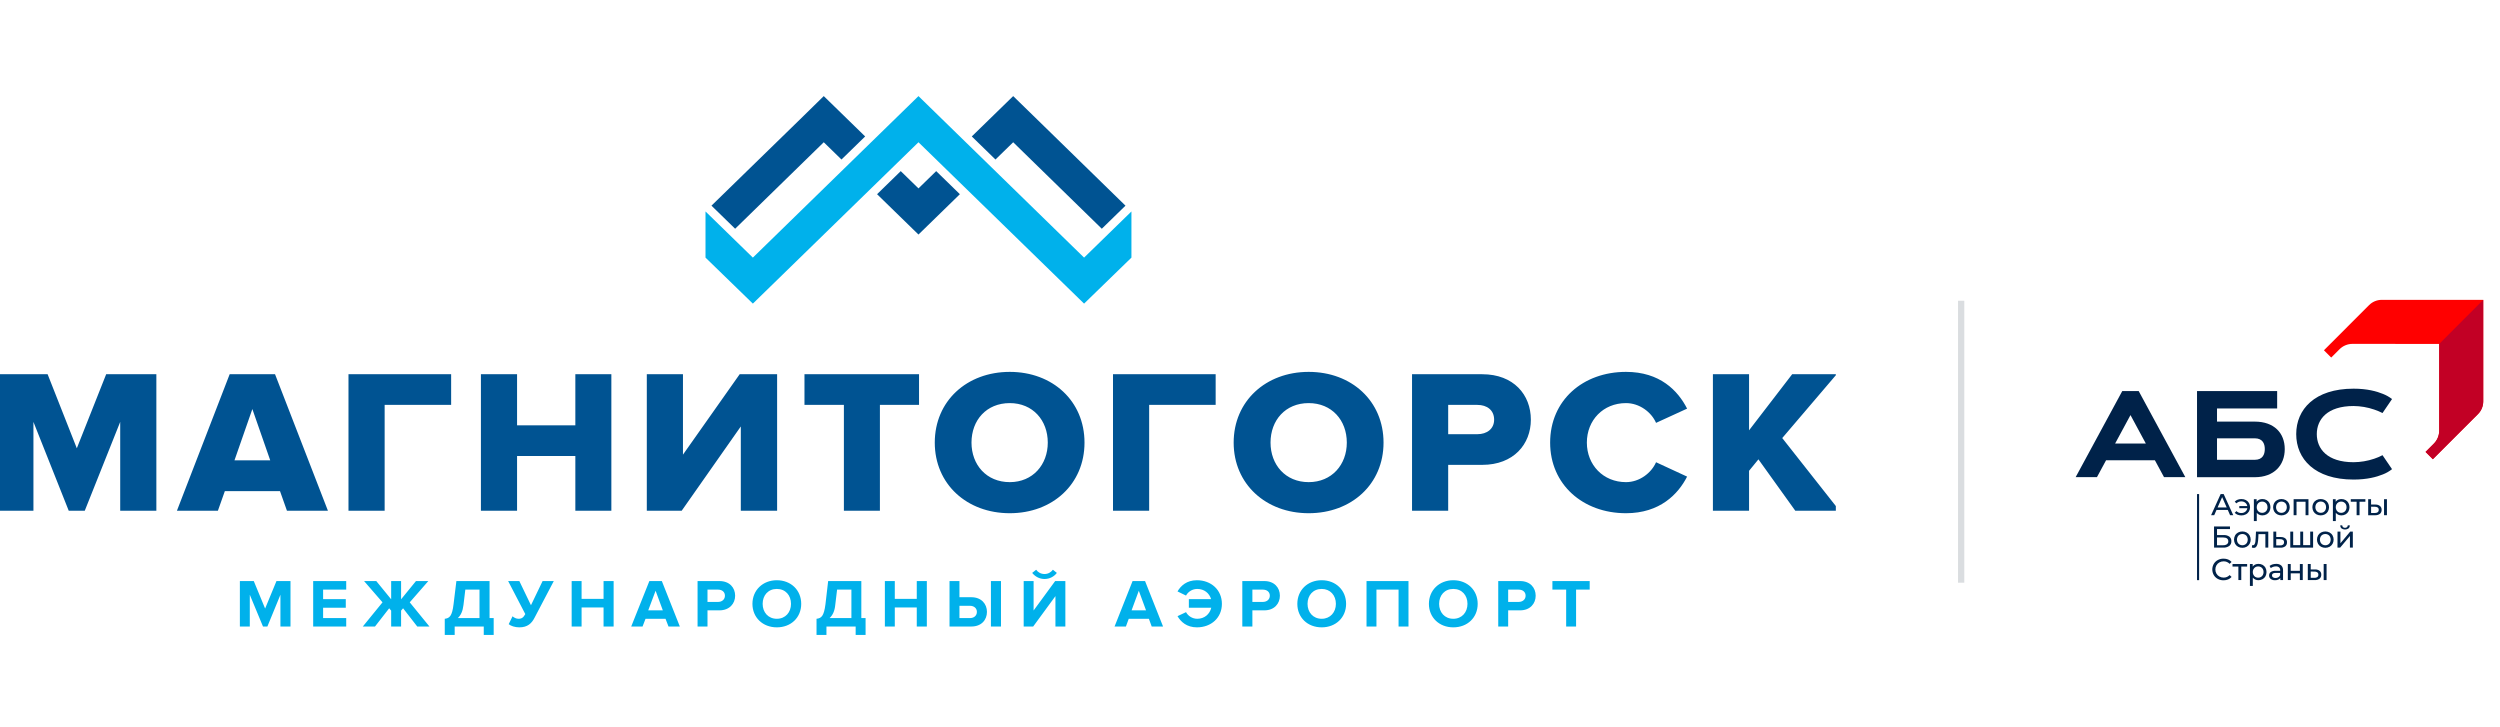 <svg width="399" height="116" viewBox="0 0 399 116" fill="none" xmlns="http://www.w3.org/2000/svg">
<path d="M313 48V93" stroke="#DADDE0"/>
<g clip-path="url(#clip0_2714_737)">
<path d="M24.955 81.513V59.727H16.945L12.26 71.546L7.599 59.727H-0.412V81.513H5.336V67.334L10.97 81.513H13.528L19.185 67.334V81.513H24.955ZM52.337 81.513L43.896 59.727H36.655L28.237 81.513H34.776L35.885 78.382H44.688L45.797 81.513H52.337ZM43.127 73.465H37.424L40.276 65.284L43.127 73.465ZM61.389 81.513V64.622H72.002V59.727H55.618V81.513H61.389ZM97.573 81.513V59.727H91.825V67.886H82.524V59.727H76.754V81.513H82.524V72.781H91.825V81.513H97.573ZM108.797 81.513L118.233 68.062V81.513H124.027V59.727H118.052L109.001 72.561V59.727H103.23V81.513H108.797ZM140.433 81.513V64.622H146.678V59.727H128.394V64.622H134.685V81.513H140.433ZM161.161 81.91C167.995 81.91 173.087 77.257 173.087 70.642C173.087 64.005 167.995 59.352 161.161 59.352C154.305 59.352 149.19 64.005 149.19 70.642C149.19 77.257 154.305 81.91 161.161 81.91ZM161.161 76.949C157.427 76.949 155.051 74.17 155.051 70.642C155.051 67.07 157.427 64.335 161.161 64.335C164.827 64.335 167.226 67.07 167.226 70.642C167.226 74.17 164.827 76.949 161.161 76.949ZM183.406 81.513V64.622H194.019V59.727H177.635V81.513H183.406ZM208.864 81.91C215.72 81.91 220.812 77.257 220.812 70.642C220.812 64.005 215.72 59.352 208.864 59.352C202.03 59.352 196.893 64.005 196.893 70.642C196.893 77.257 202.03 81.91 208.864 81.91ZM208.864 76.949C205.153 76.949 202.777 74.17 202.777 70.642C202.777 67.07 205.153 64.335 208.864 64.335C212.552 64.335 214.951 67.07 214.951 70.642C214.951 74.17 212.552 76.949 208.864 76.949ZM231.131 81.513V74.192H236.562C241.586 74.192 244.324 70.885 244.324 66.981C244.324 63.012 241.586 59.727 236.562 59.727H225.361V81.513H231.131ZM235.793 69.297H231.131V64.622H235.793C237.331 64.622 238.463 65.46 238.463 66.981C238.463 68.437 237.331 69.297 235.793 69.297ZM259.508 81.91C264.917 81.91 267.836 78.867 269.261 76.067L264.306 73.773C263.559 75.493 261.658 76.949 259.508 76.949C255.865 76.949 253.263 74.192 253.263 70.642C253.263 67.07 255.865 64.335 259.508 64.335C261.658 64.335 263.559 65.769 264.306 67.489L269.261 65.217C267.791 62.329 264.917 59.352 259.508 59.352C252.629 59.352 247.402 63.894 247.402 70.642C247.402 77.324 252.629 81.91 259.508 81.91ZM293.588 81.513L284.446 69.914L293.135 59.727H286.03L279.15 68.68V59.727H273.38V81.513H279.15V75.141L280.644 73.31L286.528 81.513H293.588Z" fill="#005392"/>
<path fill-rule="evenodd" clip-rule="evenodd" d="M175.848 36.507L161.704 22.703L158.876 25.459L155.097 21.776L157.925 19.02L161.704 15.337L165.483 19.02L179.627 32.824L175.848 36.507ZM153.196 30.994L146.588 37.433L139.98 30.994L143.759 27.311L146.588 30.068L149.417 27.311L153.196 30.994ZM134.3 25.459L131.472 22.703L117.328 36.507L113.549 32.824L127.715 19.02L131.472 15.337L135.251 19.02L138.079 21.776L134.3 25.459Z" fill="#005392"/>
<path fill-rule="evenodd" clip-rule="evenodd" d="M146.588 22.703L120.157 48.458L112.599 41.115V33.75L120.157 41.115L146.588 15.337L173.019 41.115L180.577 33.75V41.115L173.019 48.458L146.588 22.703Z" fill="#00B1EB"/>
<path d="M46.363 99.992V92.737H44.123L42.312 97.126L40.502 92.737H38.284V99.992H39.868V94.921L41.973 99.992H42.674L44.756 94.921V99.992H46.363ZM55.256 99.992V98.647H51.568V96.993H55.188V95.626H51.568V94.105H55.256V92.737H49.983V99.992H55.256ZM59.85 99.992L62.113 97.082L62.43 97.456V99.992H64.014V97.456L64.331 97.082L66.593 99.992H68.54L65.394 96.133L68.359 92.737H66.39L64.014 95.648V92.737H62.43V95.648L60.053 92.737H58.107L61.049 96.133L57.904 99.992H59.85ZM70.984 101.337H72.567V99.992H77.207V101.337H78.791V98.647H78.134V92.737H72.839L72.386 96.442C72.16 98.361 71.73 98.669 70.984 98.757V101.337ZM73.971 96.552L74.265 94.105H76.528V98.647H73.065C73.541 98.206 73.857 97.545 73.971 96.552ZM82.886 100.125C84.199 100.125 84.855 99.485 85.308 98.603L88.385 92.737H86.598L84.742 96.596L82.886 92.737H81.099L83.837 98.008C83.543 98.537 83.294 98.757 82.751 98.757C82.389 98.757 82.049 98.581 81.8 98.361L81.189 99.617C81.529 99.904 82.185 100.125 82.886 100.125ZM97.935 99.992V92.737H96.328V95.582H92.821V92.737H91.237V99.992H92.821V96.949H96.328V99.992H97.935ZM108.503 99.992L105.629 92.737H103.638L100.741 99.992H102.551L103.027 98.757H106.217L106.693 99.992H108.503ZM105.787 97.412H103.457L104.633 94.281L105.787 97.412ZM112.916 99.992V97.412H114.816C116.423 97.412 117.328 96.332 117.328 95.075C117.328 93.796 116.446 92.737 114.816 92.737H111.332V99.992H112.916ZM114.613 96.067H112.916V94.105H114.613C115.224 94.105 115.699 94.457 115.699 95.075C115.699 95.67 115.224 96.067 114.613 96.067ZM123.981 100.125C126.244 100.125 127.874 98.559 127.874 96.376C127.874 94.193 126.244 92.605 123.981 92.605C121.741 92.605 120.089 94.193 120.089 96.376C120.089 98.559 121.741 100.125 123.981 100.125ZM123.981 98.757C122.601 98.757 121.718 97.721 121.718 96.376C121.718 95.009 122.601 93.994 123.981 93.994C125.362 93.994 126.244 95.009 126.244 96.376C126.244 97.721 125.362 98.757 123.981 98.757ZM130.318 101.337H131.902V99.992H136.563V101.337H138.147V98.647H137.468V92.737H132.173L131.743 96.442C131.494 98.361 131.087 98.669 130.318 98.757V101.337ZM133.305 96.552L133.599 94.105H135.884V98.647H132.399C132.875 98.206 133.214 97.545 133.305 96.552ZM147.923 99.992V92.737H146.316V95.582H142.809V92.737H141.225V99.992H142.809V96.949H146.316V99.992H147.923ZM151.544 92.737V99.992H155.029C156.635 99.992 157.518 98.934 157.518 97.655C157.518 96.398 156.635 95.317 155.029 95.317H153.128V92.737H151.544ZM154.802 96.685C155.436 96.685 155.911 97.059 155.911 97.655C155.911 98.272 155.436 98.647 154.802 98.647H153.128V96.685H154.802ZM159.758 99.992V92.737H158.152V99.992H159.758ZM164.895 99.992L168.448 95.141V99.992H170.032V92.737H168.403L164.963 97.434V92.737H163.379V99.992H164.895ZM168.674 91.436L168.041 90.929C167.724 91.348 167.271 91.613 166.705 91.613C166.14 91.613 165.665 91.348 165.37 90.929L164.737 91.436C165.212 92.032 165.913 92.407 166.705 92.407C167.52 92.407 168.222 92.032 168.674 91.436ZM185.624 99.992L182.75 92.737H180.758L177.884 99.992H179.695L180.147 98.757H183.361L183.813 99.992H185.624ZM182.908 97.412H180.6L181.754 94.281L182.908 97.412ZM191.032 100.125C193.295 100.125 195.015 98.603 195.015 96.376C195.015 94.149 193.295 92.605 191.032 92.605C189.403 92.605 188.452 93.487 187.932 94.391L189.29 95.053C189.606 94.457 190.285 93.994 191.077 93.994C192.186 93.994 193.001 94.656 193.295 95.626H189.742V96.993H193.318C193.069 98.03 192.231 98.757 191.077 98.757C190.285 98.757 189.606 98.294 189.29 97.699L187.932 98.338C188.452 99.243 189.403 100.125 191.032 100.125ZM199.88 99.992V97.412H201.781C203.388 97.412 204.27 96.332 204.27 95.075C204.27 93.796 203.388 92.737 201.781 92.737H198.273V99.992H199.88ZM201.555 96.067H199.88V94.105H201.555C202.188 94.105 202.663 94.457 202.663 95.075C202.663 95.67 202.188 96.067 201.555 96.067ZM210.946 100.125C213.186 100.125 214.838 98.559 214.838 96.376C214.838 94.193 213.186 92.605 210.946 92.605C208.683 92.605 207.054 94.193 207.054 96.376C207.054 98.559 208.683 100.125 210.946 100.125ZM210.946 98.757C209.565 98.757 208.683 97.721 208.683 96.376C208.683 95.009 209.565 93.994 210.946 93.994C212.304 93.994 213.209 95.009 213.209 96.376C213.209 97.721 212.304 98.757 210.946 98.757ZM224.795 99.992V92.737H218.097V99.992H219.681V94.105H223.211V99.992H224.795ZM231.946 100.125C234.209 100.125 235.838 98.559 235.838 96.376C235.838 94.193 234.209 92.605 231.946 92.605C229.705 92.605 228.054 94.193 228.054 96.376C228.054 98.559 229.705 100.125 231.946 100.125ZM231.946 98.757C230.565 98.757 229.683 97.721 229.683 96.376C229.683 95.009 230.565 93.994 231.946 93.994C233.326 93.994 234.209 95.009 234.209 96.376C234.209 97.721 233.326 98.757 231.946 98.757ZM240.703 99.992V97.412H242.604C244.211 97.412 245.093 96.332 245.093 95.075C245.093 93.796 244.211 92.737 242.604 92.737H239.119V99.992H240.703ZM242.378 96.067H240.703V94.105H242.378C243.011 94.105 243.487 94.457 243.487 95.075C243.487 95.67 243.011 96.067 242.378 96.067ZM251.543 99.992V94.105H253.715V92.737H247.764V94.105H249.959V99.992H251.543Z" fill="#00B1EB"/>
</g>
<path d="M343.923 73.461H336.128L334.672 76.155H331.273L338.713 62.415H341.336L348.778 76.155H345.379L343.923 73.461ZM337.573 70.788H342.476L340.025 66.247L337.573 70.788Z" fill="#002249"/>
<path d="M363.434 62.415V65.192H353.835V67.289H359.858C362.961 67.289 364.646 69.12 364.646 71.677C364.646 74.233 362.961 76.162 359.858 76.162H350.645V62.415H363.434ZM359.862 73.385C361.125 73.385 361.462 72.513 361.462 71.669C361.462 70.825 361.125 69.955 359.862 69.955H353.835V73.385H359.862Z" fill="#002249"/>
<path d="M375.631 73.769C376.752 73.76 377.864 73.573 378.925 73.213C379.381 73.062 379.824 72.873 380.248 72.647L381.769 74.879C381.329 75.228 380.838 75.509 380.315 75.712C379.308 76.125 377.785 76.538 375.631 76.538C369.407 76.538 366.476 73.222 366.476 69.285C366.476 65.347 369.407 62.032 375.631 62.032C377.785 62.032 379.319 62.454 380.315 62.865C380.835 63.07 381.325 63.347 381.769 63.688L380.248 65.921C379.822 65.703 379.379 65.517 378.925 65.366C377.864 65.002 376.752 64.812 375.631 64.801C371.418 64.801 369.761 66.947 369.761 69.285C369.761 71.623 371.418 73.769 375.631 73.769Z" fill="#002249"/>
<path d="M350.978 78.854H350.645V92.592H350.978V78.854Z" fill="#002249"/>
<path d="M355.552 81.383H353.758L353.388 82.227H352.888L354.418 78.848H354.895L356.429 82.227H355.922L355.552 81.383ZM355.384 80.996L354.655 79.341L353.928 80.996H355.384Z" fill="#002249"/>
<path d="M358.439 79.809C358.644 79.916 358.816 80.079 358.935 80.277C359.051 80.483 359.112 80.714 359.112 80.95C359.112 81.186 359.051 81.418 358.935 81.623C358.816 81.823 358.644 81.985 358.439 82.092C358.222 82.207 357.979 82.265 357.734 82.262C357.525 82.264 357.318 82.228 357.123 82.154C356.948 82.088 356.791 81.982 356.663 81.845L356.933 81.575C357.035 81.676 357.158 81.755 357.292 81.808C357.426 81.861 357.57 81.885 357.714 81.88C357.946 81.886 358.173 81.811 358.356 81.666C358.528 81.528 358.642 81.329 358.674 81.11H357.392V80.768H358.665C358.628 80.554 358.512 80.362 358.341 80.229C358.162 80.09 357.94 80.018 357.714 80.024C357.569 80.02 357.426 80.045 357.292 80.099C357.157 80.152 357.035 80.231 356.933 80.333L356.663 80.068C356.79 79.928 356.949 79.821 357.125 79.753C357.32 79.681 357.526 79.645 357.734 79.648C357.979 79.642 358.221 79.697 358.439 79.809Z" fill="#002249"/>
<path d="M361.738 79.809C361.931 79.916 362.091 80.075 362.199 80.269C362.308 80.479 362.364 80.713 362.364 80.95C362.364 81.187 362.308 81.421 362.199 81.631C362.092 81.825 361.932 81.985 361.738 82.092C361.534 82.204 361.304 82.26 361.072 82.257C360.898 82.259 360.726 82.223 360.568 82.151C360.416 82.081 360.283 81.975 360.18 81.842V83.164H359.717V79.671H360.159V80.076C360.26 79.936 360.395 79.825 360.552 79.754C360.715 79.681 360.893 79.644 361.072 79.647C361.304 79.642 361.534 79.698 361.738 79.809ZM361.475 81.738C361.605 81.662 361.712 81.552 361.784 81.42C361.858 81.274 361.897 81.113 361.897 80.949C361.897 80.785 361.858 80.624 361.784 80.478C361.712 80.346 361.605 80.237 361.475 80.163C361.34 80.088 361.187 80.049 361.033 80.052C360.88 80.05 360.729 80.089 360.596 80.165C360.467 80.24 360.36 80.35 360.287 80.481C360.21 80.625 360.171 80.787 360.174 80.95C360.171 81.113 360.209 81.275 360.285 81.42C360.356 81.553 360.463 81.663 360.594 81.738C360.729 81.812 360.881 81.851 361.035 81.851C361.189 81.851 361.34 81.812 361.475 81.738Z" fill="#002249"/>
<path d="M363.434 82.088C363.236 81.98 363.071 81.818 362.959 81.622C362.847 81.415 362.789 81.184 362.789 80.949C362.789 80.714 362.847 80.482 362.959 80.276C363.071 80.08 363.236 79.92 363.434 79.813C363.645 79.703 363.88 79.645 364.118 79.645C364.356 79.645 364.591 79.703 364.802 79.813C364.999 79.92 365.163 80.081 365.275 80.276C365.387 80.482 365.446 80.714 365.446 80.949C365.446 81.184 365.387 81.415 365.275 81.622C365.163 81.818 364.999 81.979 364.802 82.088C364.591 82.198 364.356 82.256 364.118 82.256C363.88 82.256 363.645 82.198 363.434 82.088ZM364.561 81.738C364.691 81.663 364.796 81.552 364.866 81.42C364.939 81.273 364.977 81.112 364.977 80.949C364.977 80.785 364.939 80.624 364.866 80.478C364.797 80.346 364.691 80.236 364.561 80.163C364.426 80.088 364.274 80.049 364.119 80.052C363.965 80.049 363.813 80.087 363.679 80.163C363.547 80.236 363.44 80.345 363.37 80.478C363.294 80.623 363.255 80.785 363.255 80.949C363.255 81.113 363.294 81.274 363.37 81.42C363.44 81.553 363.548 81.663 363.679 81.738C363.812 81.815 363.965 81.854 364.119 81.851C364.274 81.854 364.427 81.815 364.561 81.738Z" fill="#002249"/>
<path d="M368.431 79.67V82.227H367.968V80.076H366.525V82.227H366.062V79.67H368.431Z" fill="#002249"/>
<path d="M369.701 82.088C369.503 81.98 369.338 81.818 369.226 81.622C369.114 81.415 369.055 81.184 369.055 80.949C369.055 80.714 369.114 80.482 369.226 80.276C369.338 80.08 369.503 79.92 369.701 79.813C369.912 79.703 370.147 79.645 370.385 79.645C370.623 79.645 370.857 79.703 371.069 79.813C371.266 79.92 371.43 80.081 371.542 80.276C371.654 80.482 371.712 80.714 371.712 80.949C371.712 81.184 371.654 81.415 371.542 81.622C371.43 81.818 371.266 81.979 371.069 82.088C370.857 82.198 370.623 82.256 370.385 82.256C370.147 82.256 369.912 82.198 369.701 82.088ZM370.828 81.738C370.957 81.663 371.063 81.552 371.133 81.42C371.206 81.273 371.244 81.112 371.244 80.949C371.244 80.785 371.206 80.624 371.133 80.478C371.067 80.344 370.963 80.232 370.835 80.155C370.7 80.08 370.548 80.042 370.393 80.044C370.239 80.042 370.087 80.08 369.953 80.155C369.822 80.228 369.714 80.338 369.644 80.47C369.568 80.616 369.529 80.777 369.529 80.941C369.529 81.105 369.568 81.267 369.644 81.412C369.715 81.546 369.822 81.656 369.953 81.731C370.087 81.808 370.239 81.847 370.393 81.844C370.547 81.849 370.7 81.812 370.835 81.738H370.828Z" fill="#002249"/>
<path d="M374.351 79.809C374.545 79.916 374.704 80.075 374.812 80.269C374.921 80.479 374.978 80.713 374.978 80.95C374.978 81.187 374.921 81.421 374.812 81.631C374.705 81.825 374.545 81.985 374.351 82.092C374.148 82.203 373.919 82.26 373.687 82.257C373.513 82.259 373.34 82.223 373.182 82.151C373.03 82.08 372.897 81.974 372.793 81.842V83.164H372.331V79.671H372.775V80.076C372.874 79.936 373.009 79.825 373.165 79.754C373.329 79.68 373.507 79.644 373.687 79.646C373.919 79.642 374.147 79.699 374.351 79.809ZM374.088 81.738C374.219 81.663 374.326 81.553 374.397 81.42C374.472 81.274 374.51 81.113 374.51 80.949C374.51 80.785 374.472 80.624 374.397 80.478C374.326 80.346 374.219 80.236 374.088 80.163C373.954 80.088 373.802 80.049 373.648 80.052C373.495 80.049 373.344 80.088 373.211 80.165C373.081 80.24 372.974 80.35 372.902 80.481C372.825 80.625 372.786 80.786 372.789 80.95C372.786 81.113 372.825 81.275 372.9 81.42C372.971 81.553 373.077 81.663 373.208 81.738C373.342 81.814 373.494 81.853 373.648 81.851C373.8 81.853 373.95 81.814 374.083 81.738H374.088Z" fill="#002249"/>
<path d="M377.517 80.076H376.581V82.227H376.116V80.076H375.182V79.67H377.517V80.076Z" fill="#002249"/>
<path d="M379.852 80.761C379.938 80.837 380.006 80.932 380.05 81.038C380.094 81.144 380.114 81.259 380.107 81.374C380.114 81.494 380.092 81.615 380.044 81.726C379.996 81.837 379.923 81.935 379.83 82.012C379.599 82.176 379.318 82.254 379.036 82.233H377.961V79.67H378.422V80.526H379.112C379.378 80.515 379.64 80.598 379.852 80.761ZM379.482 81.755C379.537 81.707 379.58 81.647 379.608 81.58C379.636 81.513 379.648 81.441 379.643 81.368C379.649 81.298 379.638 81.228 379.61 81.163C379.582 81.098 379.539 81.041 379.484 80.998C379.34 80.91 379.174 80.868 379.006 80.877L378.427 80.868V81.872H379.006C379.172 81.887 379.338 81.846 379.478 81.755H379.482ZM380.492 79.67H380.955V82.227H380.492V79.67Z" fill="#002249"/>
<path d="M353.358 84.023H355.906V84.434H353.836V85.398H354.887C355.215 85.374 355.541 85.463 355.812 85.65C355.917 85.738 356 85.849 356.055 85.975C356.109 86.1 356.133 86.237 356.125 86.374C356.133 86.519 356.106 86.663 356.048 86.796C355.989 86.929 355.899 87.046 355.786 87.136C355.5 87.331 355.158 87.424 354.813 87.401H353.366L353.358 84.023ZM354.787 87.02C355.009 87.035 355.23 86.979 355.418 86.861C355.49 86.807 355.548 86.736 355.586 86.654C355.624 86.572 355.641 86.482 355.636 86.392C355.636 85.985 355.353 85.78 354.787 85.78H353.836V87.02H354.787Z" fill="#002249"/>
<path d="M357.196 87.262C356.998 87.154 356.834 86.992 356.722 86.796C356.609 86.59 356.55 86.358 356.55 86.123C356.55 85.888 356.609 85.656 356.722 85.45C356.833 85.254 356.998 85.094 357.196 84.987C357.407 84.874 357.643 84.817 357.882 84.82C358.12 84.817 358.355 84.874 358.565 84.987C358.762 85.095 358.925 85.255 359.037 85.45C359.15 85.656 359.209 85.888 359.209 86.123C359.209 86.358 359.15 86.59 359.037 86.796C358.925 86.991 358.762 87.153 358.565 87.262C358.356 87.377 358.121 87.435 357.882 87.431C357.643 87.435 357.406 87.377 357.196 87.262ZM358.323 86.912C358.453 86.838 358.559 86.727 358.63 86.594C358.703 86.448 358.741 86.286 358.741 86.123C358.741 85.959 358.703 85.798 358.63 85.652C358.56 85.519 358.453 85.41 358.323 85.337C358.187 85.263 358.035 85.225 357.881 85.225C357.727 85.225 357.575 85.263 357.44 85.337C357.31 85.411 357.203 85.52 357.131 85.652C357.057 85.798 357.018 85.959 357.018 86.123C357.018 86.287 357.057 86.448 357.131 86.594C357.203 86.726 357.31 86.837 357.44 86.912C357.575 86.986 357.727 87.025 357.881 87.025C358.035 87.025 358.187 86.986 358.323 86.912Z" fill="#002249"/>
<path d="M362.017 84.845V87.401H361.554V85.25H360.453L360.426 85.819C360.416 86.108 360.385 86.396 360.333 86.681C360.302 86.881 360.226 87.071 360.111 87.237C360.062 87.304 359.998 87.358 359.923 87.394C359.848 87.431 359.765 87.448 359.682 87.444C359.586 87.442 359.491 87.427 359.399 87.401L359.426 87.011C359.465 87.019 359.504 87.023 359.543 87.024C359.602 87.026 359.661 87.011 359.712 86.981C359.763 86.951 359.804 86.908 359.832 86.855C359.9 86.732 359.943 86.596 359.957 86.455C359.976 86.3 359.994 86.085 360.011 85.794L360.054 84.848L362.017 84.845Z" fill="#002249"/>
<path d="M364.748 85.935C364.834 86.011 364.902 86.106 364.946 86.212C364.991 86.318 365.01 86.433 365.003 86.548C365.011 86.669 364.99 86.79 364.943 86.902C364.895 87.013 364.822 87.112 364.73 87.19C364.499 87.354 364.218 87.432 363.936 87.411H362.826V84.845H363.288V85.709H364.006C364.272 85.696 364.535 85.776 364.748 85.935ZM364.369 86.929C364.424 86.882 364.468 86.823 364.496 86.755C364.525 86.688 364.537 86.615 364.532 86.542C364.538 86.472 364.526 86.402 364.499 86.338C364.472 86.273 364.429 86.216 364.374 86.172C364.231 86.084 364.063 86.042 363.895 86.052L363.286 86.043V87.046H363.895C364.062 87.063 364.229 87.022 364.369 86.929Z" fill="#002249"/>
<path d="M369.17 84.845V87.401H365.529V84.845H365.992V87.005H367.12V84.845H367.583V87.005H368.708V84.845H369.17Z" fill="#002249"/>
<path d="M370.436 87.262C370.238 87.154 370.073 86.992 369.961 86.796C369.849 86.589 369.791 86.358 369.791 86.123C369.791 85.888 369.849 85.656 369.961 85.45C370.073 85.254 370.238 85.094 370.436 84.987C370.647 84.877 370.882 84.82 371.12 84.82C371.358 84.82 371.593 84.877 371.804 84.987C372.001 85.094 372.165 85.254 372.275 85.45C372.388 85.656 372.448 85.888 372.448 86.123C372.448 86.358 372.388 86.589 372.275 86.796C372.164 86.992 372.001 87.153 371.804 87.262C371.593 87.372 371.358 87.43 371.12 87.43C370.882 87.43 370.647 87.372 370.436 87.262ZM371.563 86.912C371.693 86.837 371.798 86.727 371.868 86.594C371.941 86.448 371.979 86.286 371.979 86.123C371.979 85.959 371.941 85.798 371.868 85.652C371.799 85.52 371.693 85.41 371.563 85.337C371.428 85.262 371.275 85.224 371.121 85.226C370.967 85.223 370.815 85.261 370.681 85.337C370.549 85.41 370.442 85.519 370.372 85.652C370.296 85.797 370.257 85.959 370.257 86.123C370.257 86.287 370.296 86.448 370.372 86.594C370.442 86.727 370.55 86.838 370.681 86.912C370.814 86.989 370.967 87.028 371.121 87.025C371.276 87.028 371.428 86.989 371.563 86.912Z" fill="#002249"/>
<path d="M373.069 84.845H373.532V86.707L375.092 84.845H375.512V87.401H375.049V85.539L373.485 87.401H373.062L373.069 84.845ZM373.709 84.339C373.642 84.276 373.589 84.2 373.554 84.114C373.519 84.029 373.503 83.937 373.508 83.845H373.82C373.82 83.899 373.831 83.952 373.852 84.001C373.873 84.051 373.905 84.095 373.944 84.132C374.032 84.208 374.145 84.247 374.261 84.241C374.377 84.246 374.49 84.207 374.579 84.132C374.619 84.096 374.651 84.051 374.672 84.002C374.694 83.952 374.705 83.899 374.705 83.845H375.027C375.031 83.938 375.015 84.03 374.979 84.115C374.943 84.201 374.889 84.278 374.82 84.339C374.656 84.451 374.463 84.512 374.264 84.512C374.066 84.512 373.873 84.451 373.709 84.339Z" fill="#002249"/>
<path d="M353.954 92.39C353.688 92.247 353.467 92.033 353.315 91.772C353.163 91.502 353.082 91.197 353.082 90.887C353.082 90.577 353.163 90.272 353.315 90.002C353.468 89.741 353.689 89.527 353.956 89.384C354.24 89.231 354.558 89.154 354.881 89.16C355.128 89.157 355.373 89.202 355.604 89.291C355.817 89.378 356.007 89.513 356.159 89.686L355.848 89.989C355.727 89.859 355.579 89.757 355.415 89.688C355.252 89.619 355.075 89.585 354.897 89.59C354.66 89.586 354.426 89.644 354.218 89.758C354.02 89.866 353.855 90.027 353.743 90.223C353.63 90.426 353.571 90.654 353.571 90.886C353.571 91.119 353.63 91.347 353.743 91.55C353.855 91.747 354.019 91.908 354.218 92.016C354.426 92.13 354.66 92.189 354.897 92.185C355.075 92.188 355.252 92.154 355.416 92.084C355.58 92.014 355.727 91.91 355.848 91.779L356.161 92.083C356.009 92.257 355.819 92.392 355.606 92.479C355.375 92.572 355.129 92.618 354.881 92.615C354.557 92.621 354.238 92.544 353.954 92.39Z" fill="#002249"/>
<path d="M358.644 90.424H357.708V92.575H357.246V90.424H356.309V90.019H358.644V90.424Z" fill="#002249"/>
<path d="M361.109 90.152C361.302 90.259 361.462 90.418 361.57 90.611C361.679 90.822 361.735 91.055 361.735 91.293C361.735 91.53 361.679 91.763 361.57 91.974C361.463 92.168 361.303 92.328 361.109 92.435C360.905 92.547 360.675 92.604 360.443 92.6C360.269 92.602 360.097 92.566 359.939 92.494C359.787 92.424 359.653 92.32 359.549 92.189V93.51H359.086V90.019H359.53V90.424C359.63 90.284 359.765 90.173 359.921 90.102C360.084 90.029 360.262 89.993 360.441 89.995C360.673 89.989 360.903 90.043 361.109 90.152ZM360.844 92.087C360.975 92.011 361.082 91.901 361.153 91.768C361.227 91.622 361.266 91.461 361.266 91.297C361.266 91.133 361.227 90.972 361.153 90.826C361.082 90.694 360.975 90.585 360.844 90.511C360.71 90.436 360.558 90.398 360.404 90.4C360.251 90.398 360.1 90.437 359.967 90.513C359.837 90.588 359.73 90.698 359.658 90.83C359.58 90.973 359.542 91.135 359.545 91.298C359.542 91.462 359.58 91.623 359.656 91.768C359.727 91.901 359.833 92.012 359.963 92.087C360.098 92.163 360.25 92.202 360.404 92.2C360.558 92.202 360.71 92.163 360.844 92.087Z" fill="#002249"/>
<path d="M364.092 90.254C364.191 90.357 364.267 90.479 364.315 90.613C364.364 90.747 364.383 90.89 364.373 91.032V92.576H363.935V92.239C363.853 92.36 363.738 92.455 363.603 92.511C363.442 92.577 363.269 92.61 363.094 92.605C362.849 92.618 362.606 92.545 362.408 92.398C362.325 92.334 362.258 92.251 362.213 92.156C362.168 92.061 362.146 91.957 362.149 91.852C362.146 91.749 362.166 91.646 362.209 91.552C362.252 91.458 362.315 91.375 362.395 91.309C362.625 91.153 362.901 91.081 363.178 91.104H363.918V91.013C363.924 90.929 363.911 90.844 363.881 90.765C363.851 90.686 363.804 90.614 363.744 90.554C363.6 90.439 363.417 90.382 363.233 90.395C363.082 90.394 362.932 90.42 362.789 90.469C362.654 90.512 362.529 90.581 362.419 90.671L362.225 90.323C362.365 90.213 362.525 90.13 362.695 90.078C362.884 90.022 363.08 89.994 363.278 89.995C363.572 89.975 363.863 90.068 364.092 90.254ZM363.631 92.13C363.759 92.052 363.857 91.934 363.91 91.794V91.437H363.196C362.804 91.437 362.608 91.569 362.608 91.833C362.606 91.892 362.619 91.951 362.645 92.004C362.671 92.057 362.71 92.103 362.758 92.137C362.88 92.218 363.026 92.257 363.172 92.248C363.333 92.252 363.492 92.211 363.631 92.13Z" fill="#002249"/>
<path d="M365.137 90.019H365.6V91.104H367.058V90.019H367.52V92.575H367.058V91.505H365.6V92.575H365.137V90.019Z" fill="#002249"/>
<path d="M370.216 91.109C370.303 91.185 370.371 91.279 370.416 91.386C370.461 91.492 370.48 91.607 370.473 91.722C370.48 91.843 370.458 91.963 370.41 92.074C370.362 92.185 370.289 92.283 370.196 92.361C369.965 92.525 369.684 92.603 369.402 92.581H368.325V90.019H368.79V90.882H369.478C369.743 90.869 370.004 90.949 370.216 91.109ZM369.846 92.103C369.902 92.056 369.946 91.997 369.974 91.929C370.002 91.862 370.014 91.789 370.009 91.716C370.015 91.646 370.004 91.576 369.976 91.511C369.948 91.447 369.905 91.39 369.85 91.346C369.706 91.259 369.54 91.217 369.372 91.226L368.793 91.217V92.22H369.372C369.538 92.236 369.704 92.195 369.842 92.103H369.846ZM370.858 90.019H371.321V92.575H370.858V90.019Z" fill="#002249"/>
<path d="M372.061 57.065L370.901 55.904L375.358 51.444L375.972 50.83C376.696 50.108 377.739 49.066 378.096 48.705C378.363 48.435 378.68 48.222 379.029 48.076C379.378 47.93 379.753 47.855 380.132 47.855H396.322V64.05C396.323 64.427 396.25 64.802 396.106 65.151C395.963 65.501 395.752 65.818 395.485 66.086L393.38 68.193L392.754 68.817L392.723 68.848L388.282 73.291L387.118 72.13C387.118 72.13 387.955 71.282 388.414 70.835C388.693 70.56 388.915 70.233 389.067 69.872C389.219 69.511 389.296 69.123 389.296 68.731V54.891L375.462 54.882C375.07 54.881 374.683 54.959 374.322 55.111C373.961 55.262 373.635 55.485 373.362 55.765C372.991 56.143 372.061 57.065 372.061 57.065Z" fill="#FF0000"/>
<path d="M389.3 54.891V68.726C389.3 69.118 389.221 69.506 389.069 69.867C388.917 70.228 388.694 70.555 388.414 70.829C387.949 71.282 387.119 72.125 387.119 72.125L388.282 73.289L392.723 68.846L392.755 68.815L393.38 68.191L395.489 66.086C395.756 65.818 395.967 65.501 396.11 65.151C396.254 64.802 396.327 64.427 396.326 64.05V47.851L389.3 54.891Z" fill="#C20025"/>
<defs>
<clipPath id="clip0_2714_737">
<rect width="293" height="116" fill="white"/>
</clipPath>
</defs>
</svg>
